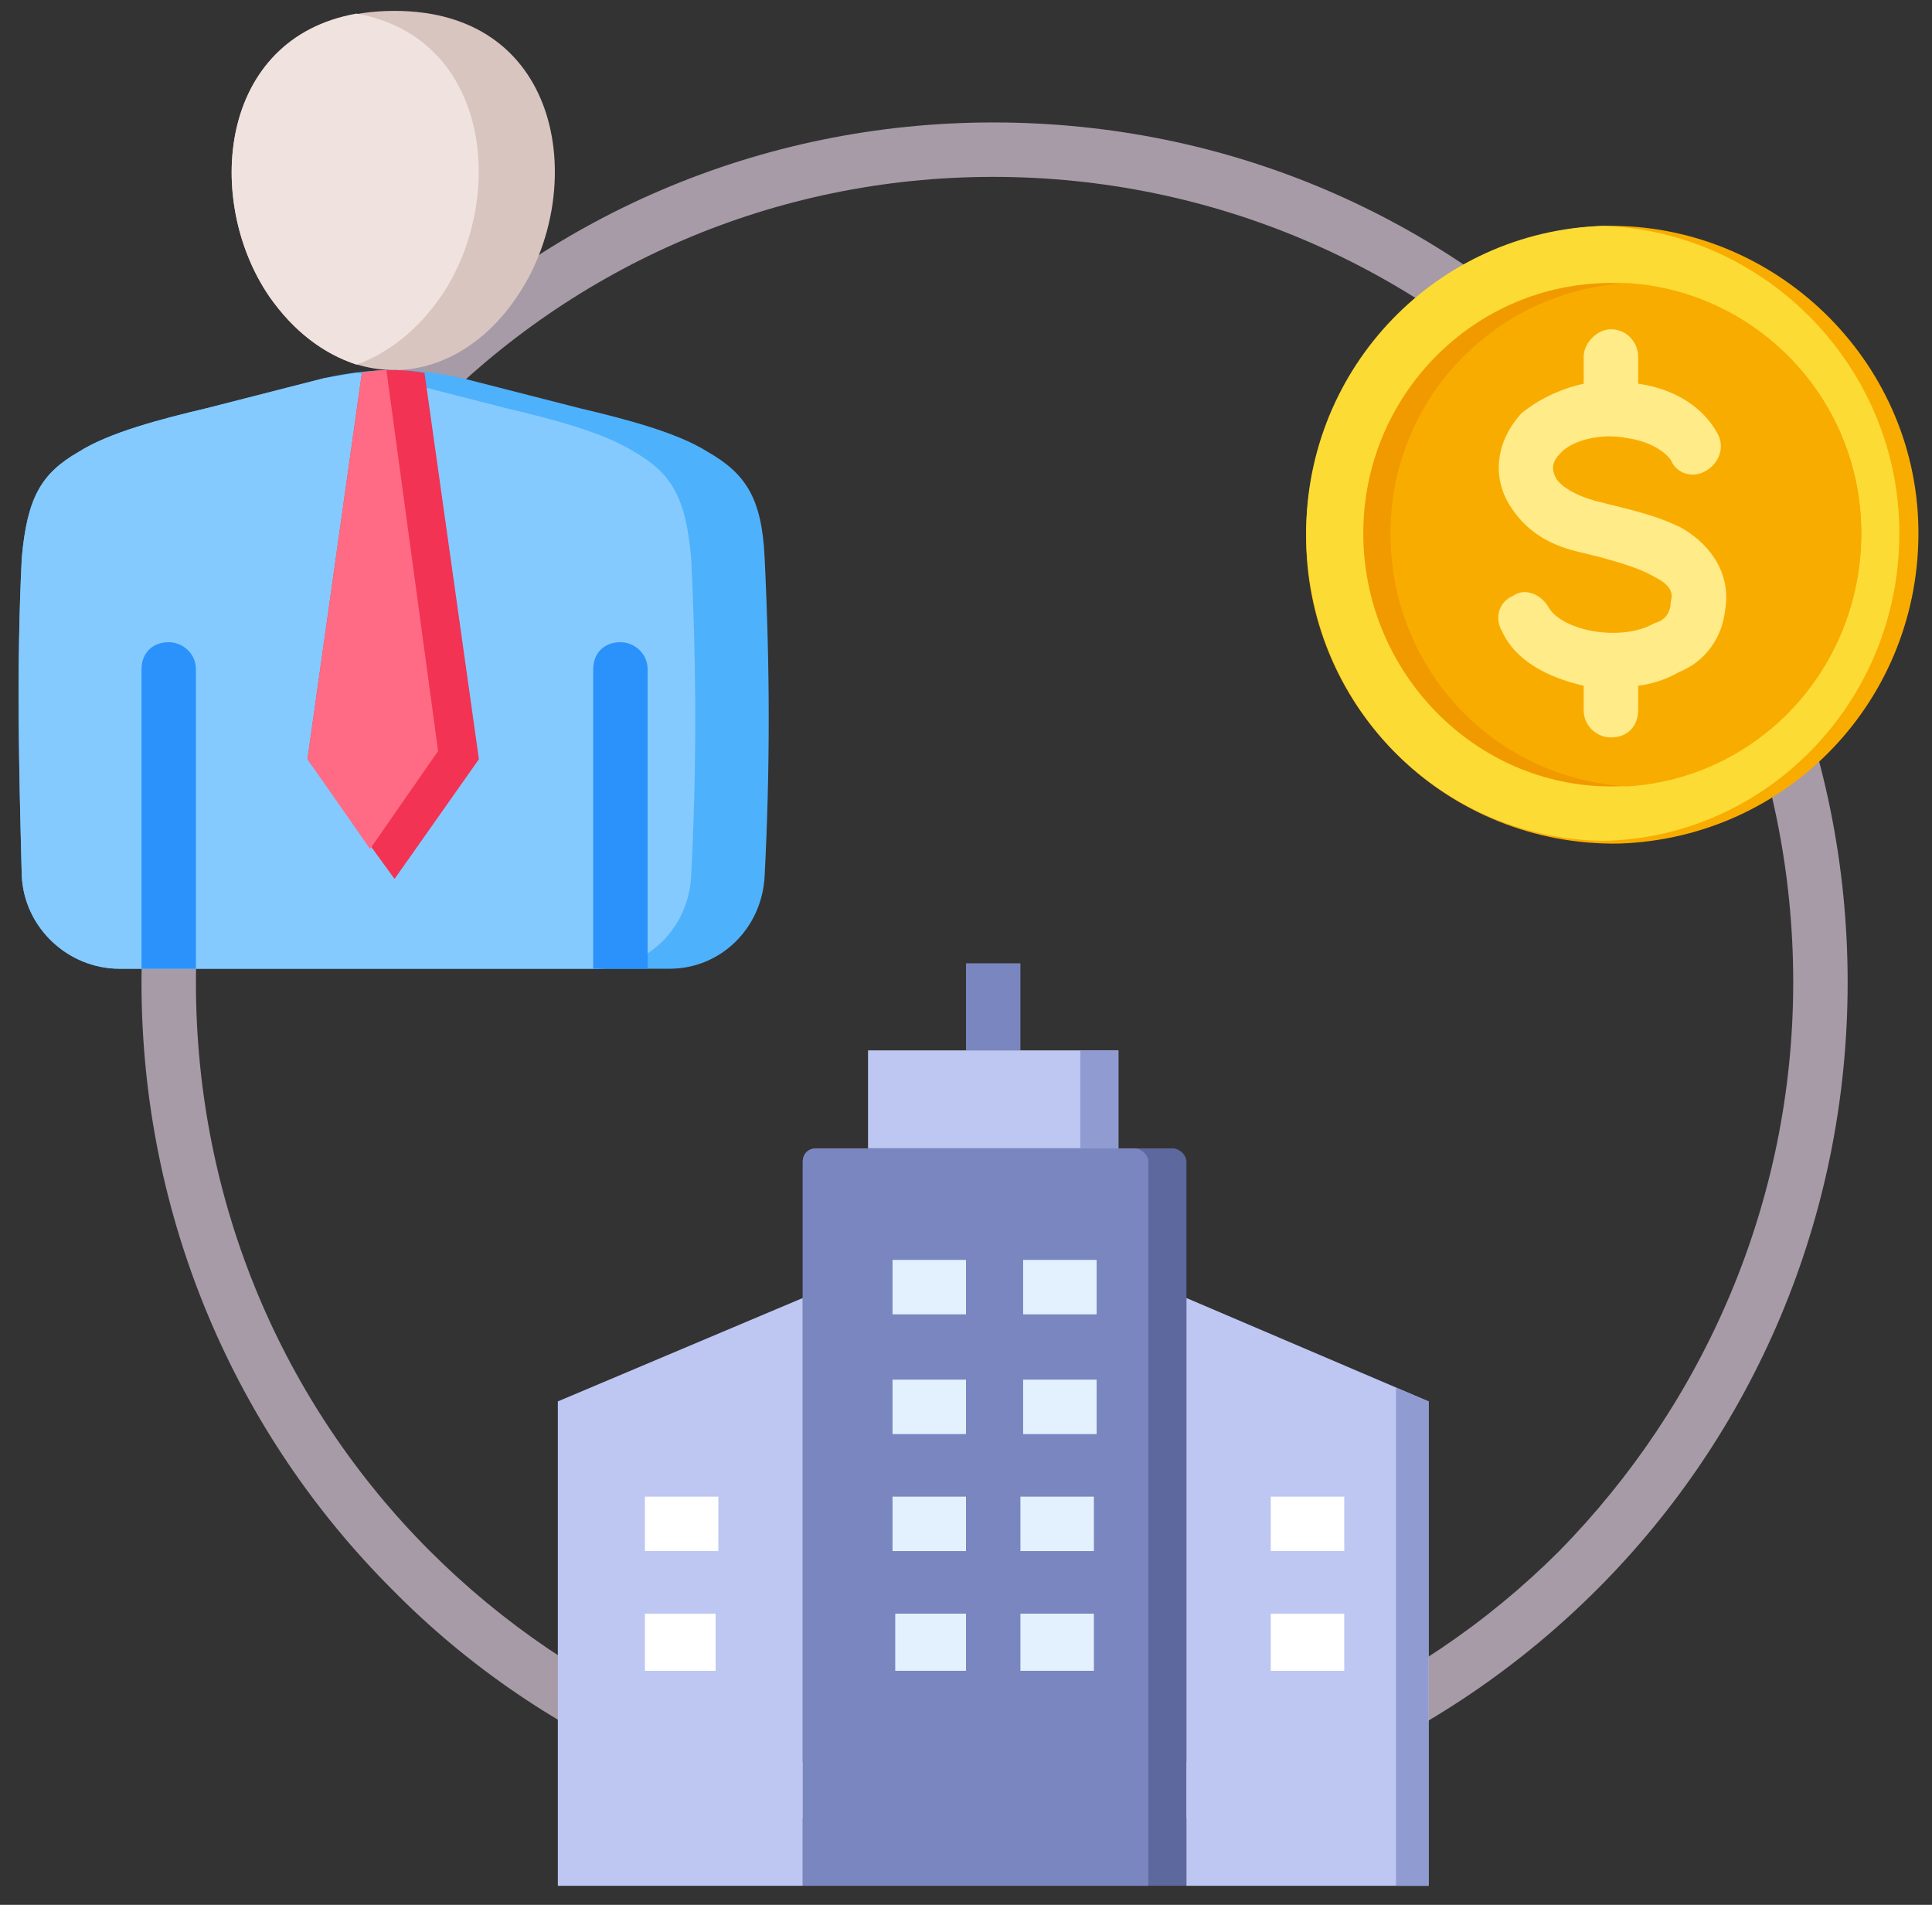 <svg version="1.2" xmlns="http://www.w3.org/2000/svg" viewBox="0 0 71 70" width="71" height="70"><rect x="0" y="0" width="71" height="70" fill="#333333" stroke="none"/><style>.a{fill:#a79ba7}.b{fill:#7986bf}.c{fill:#f9ac00}.d{fill:#fcdb35}.e{fill:#f19a00}.f{fill:#ffeb87}.g{fill:#d9c5bf}.h{fill:#f0e3df}.i{fill:#4eb1fc}.j{fill:#85caff}.k{fill:#f23353}.l{fill:#ff6b84}.m{fill:#2a92fa}.n{fill:#bdc7f2}.o{fill:#5d689e}.p{fill:#909cd1}.q{fill:#e3f1ff}.r{fill:#fff}</style><path fill-rule="evenodd" class="a" d="m36.5 4.5c8.7 0 16.5 3.5 22.2 9.3 5.7 5.7 9.2 13.6 9.2 22.3 0 8.7-3.5 16.6-9.2 22.3-5.7 5.7-13.5 9.2-22.2 9.2-8.6 0-16.5-3.5-22.1-9.2-5.7-5.7-9.2-13.6-9.2-22.3 0-8.7 3.5-16.6 9.2-22.3 5.6-5.8 13.5-9.3 22.1-9.3zm20.8 10.7c-5.3-5.4-12.7-8.7-20.8-8.7-8.1 0-15.4 3.3-20.7 8.7-5.4 5.3-8.6 12.7-8.6 20.9 0 8.1 3.2 15.5 8.6 20.9 5.3 5.3 12.6 8.6 20.7 8.6 8.1 0 15.5-3.3 20.8-8.6 5.3-5.4 8.6-12.8 8.6-20.9 0-8.2-3.3-15.6-8.6-20.9z"/><path fill-rule="evenodd" class="b" d="m37.5 35.4v3.2h-2v-3.2z"/><path fill-rule="evenodd" class="c" d="m59.5 31c-6.3 0.1-11.4-4.9-11.5-11.1-0.1-6.3 4.8-11.4 11-11.6 6.2-0.1 11.4 4.9 11.5 11.1 0.1 6.3-4.8 11.4-11 11.6z"/><path fill-rule="evenodd" class="d" d="m58.9 30.9c-6.1-0.1-10.9-5.1-10.9-11.3 0-6.1 4.8-11.1 10.9-11.3 6 0.2 10.9 5.2 10.9 11.3 0 6.2-4.9 11.2-10.9 11.3z"/><path fill-rule="evenodd" class="e" d="m59.2 28.9c-5 0-9.1-4.2-9.1-9.3 0-5.1 4.1-9.2 9.1-9.2 5.1 0 9.2 4.1 9.2 9.2 0 5.1-4.1 9.3-9.2 9.3z"/><path fill-rule="evenodd" class="c" d="m59.8 10.4c4.8 0.3 8.6 4.3 8.6 9.2 0 5-3.8 9-8.6 9.3-4.9-0.3-8.7-4.3-8.7-9.3 0-4.9 3.8-8.9 8.7-9.2z"/><path fill-rule="evenodd" class="f" d="m59.2 27.1c-0.5 0-1-0.4-1-1v-0.9c-1.3-0.3-2.5-0.9-3-2-0.3-0.5-0.1-1.1 0.4-1.3 0.4-0.3 1-0.1 1.3 0.4 0.5 0.9 2.7 1.3 3.9 0.6 0.4-0.1 0.6-0.4 0.6-0.8 0.1-0.3 0-0.6-0.6-0.9-0.5-0.3-1.2-0.5-1.9-0.7q-0.4-0.1-0.8-0.2c-0.9-0.2-1.9-0.6-2.6-1.7-0.7-1.1-0.5-2.4 0.4-3.4 0.6-0.5 1.4-0.9 2.3-1.1v-1c0-0.5 0.5-1 1-1 0.6 0 1 0.5 1 1v1c1.4 0.2 2.4 0.9 2.9 1.8 0.3 0.5 0.1 1.1-0.4 1.4-0.5 0.3-1.1 0.1-1.3-0.4-0.3-0.4-0.9-0.7-1.6-0.8-1-0.2-2 0.1-2.4 0.5-0.2 0.2-0.5 0.5-0.2 1 0.2 0.3 0.7 0.6 1.4 0.8q0.4 0.1 0.8 0.2c0.8 0.2 1.6 0.4 2.4 0.8 1.2 0.7 1.8 1.8 1.6 3-0.1 1-0.7 1.9-1.7 2.3q-0.7 0.4-1.5 0.5v0.9c0 0.6-0.4 1-1 1z"/><path fill-rule="evenodd" class="g" d="m9.9 10.9c-2.6-3.8-1.8-10.5 4.6-10.5 6.3 0 7.1 6.7 4.5 10.5-1.2 1.8-2.9 2.7-4.5 2.7-1.7 0-3.3-0.9-4.6-2.7z"/><path fill-rule="evenodd" class="h" d="m9.9 10.9c-2.4-3.5-1.9-9.5 3.2-10.4 5 0.9 5.5 6.9 3.1 10.4-0.9 1.3-2 2.1-3.1 2.5-1.2-0.4-2.3-1.2-3.2-2.5z"/><path fill-rule="evenodd" class="i" d="m11.9 13.9l-4.3 1.1c-1.7 0.4-3.6 0.9-4.7 1.6-1.4 0.8-1.9 1.7-2.1 3.9-0.2 4.1-0.1 7.8 0 11.7 0.1 1.9 1.7 3.4 3.6 3.4h20.2c1.9 0 3.4-1.5 3.5-3.4 0.2-3.9 0.2-7.6 0-11.7-0.1-2.2-0.7-3.1-2.1-3.9-1.1-0.7-3-1.2-4.7-1.6l-4.3-1.1q-1.3-0.3-2.5-0.3-1.3 0-2.6 0.3z"/><path fill-rule="evenodd" class="j" d="m11.9 13.9l-4.3 1.1c-1.7 0.4-3.6 0.9-4.7 1.6-1.4 0.8-1.9 1.7-2.1 3.9-0.2 4.1-0.1 7.8 0 11.7 0.1 1.9 1.7 3.4 3.6 3.4h17.5c1.9 0 3.4-1.5 3.5-3.4 0.2-3.9 0.2-7.6 0-11.7-0.2-2.2-0.7-3.1-2.1-3.9-1.1-0.7-3-1.2-4.7-1.6l-4.3-1.1q-0.6-0.1-1.2-0.2-0.6 0.1-1.2 0.2z"/><path fill-rule="evenodd" class="k" d="m13.3 13.7l-2 14.2 3.2 4.4 3.1-4.4-2-14.2q-0.6-0.1-1.1-0.1-0.6 0-1.2 0.1z"/><path fill-rule="evenodd" class="l" d="m13.3 13.7l-2 14.2 2.3 3.3 2.5-3.6-1.9-14q-0.4 0-0.9 0.1z"/><path fill-rule="evenodd" class="m" d="m7.2 35.6v-11c0-0.6-0.5-1-1-1-0.6 0-1 0.4-1 1v11zm14.6 0h2v-11c0-0.6-0.5-1-1-1-0.6 0-1 0.4-1 1z"/><path fill-rule="evenodd" class="n" d="m41.1 38.6v3.6h-9.2v-3.6z"/><path fill-rule="evenodd" class="o" d="m29.5 42.7v26.6h14.1v-26.6c0-0.3-0.3-0.5-0.5-0.5h-13.1c-0.3 0-0.5 0.2-0.5 0.5z"/><path fill-rule="evenodd" class="b" d="m29.5 42.7v26.6h12.7v-26.6c0-0.3-0.3-0.5-0.5-0.5h-11.7c-0.3 0-0.5 0.2-0.5 0.5z"/><path fill-rule="evenodd" class="n" d="m29.5 69.3h-9v-17.8l9-3.8z"/><path fill-rule="evenodd" class="n" d="m43.6 69.3h8.9v-17.8l-8.9-3.8z"/><path fill-rule="evenodd" class="p" d="m51.3 69.3h1.2v-17.8l-1.2-0.5z"/><path fill-rule="evenodd" class="p" d="m41.1 38.6v3.6h-1.4v-3.6z"/><path fill-rule="evenodd" class="q" d="m35.5 46.3v2h-2.7v-2zm0 13v2.1h-2.6v-2.1zm4.7 0v2.1h-2.7v-2.1zm-4.7-4.3v2h-2.7v-2zm4.7 0v2h-2.7v-2zm-4.7-4.3v2h-2.7v-2zm4.8 0v2h-2.7v-2zm0-4.4v2h-2.7v-2z"/><path fill-rule="evenodd" class="r" d="m46.7 55v2h2.7v-2zm0 4.3v2.1h2.7v-2.1z"/><path fill-rule="evenodd" class="r" d="m23.7 55v2h2.7v-2zm0 4.3v2.1h2.6v-2.1z"/></svg>